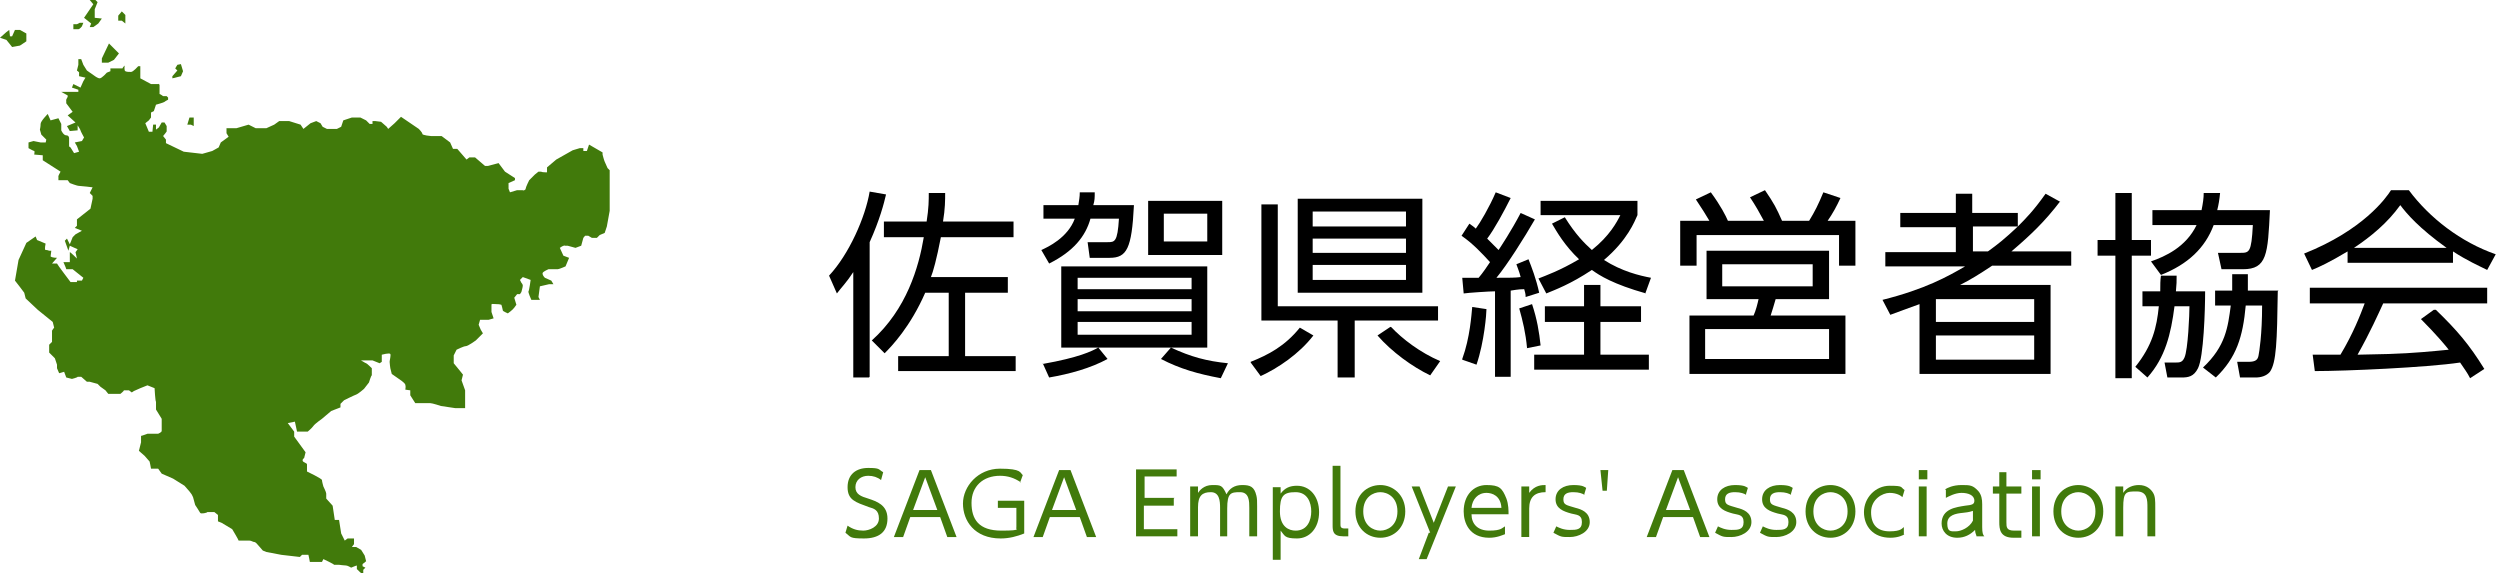 <?xml version="1.0" encoding="UTF-8"?>
<svg id="_レイヤー_1" data-name="レイヤー 1" xmlns="http://www.w3.org/2000/svg" version="1.1" viewBox="0 0 351 80.5">
  <defs>
    <style>
      .cls-1 {
        fill: #417a0b;
      }

      .cls-1, .cls-2 {
        stroke-width: 0px;
      }

      .cls-2 {
        fill: #000;
      }
    </style>
  </defs>
  <g>
    <path class="cls-2" d="M122,53h-2.2v-14.8c-.9,1.4-1.7,2.2-2.3,3l-1.1-2.5c2.8-3,5.1-8.2,5.7-11.8l2.3.4c-.3,1.3-.9,3.6-2.3,6.7v18.9ZM124.1,33.3v-2.2h6c.3-1.9.3-3,.3-4h2.3c0,1,0,2.2-.3,4h9.9v2.2h-10.2c-.6,3.1-1.1,4.9-1.4,5.6h10.8v2.2h-6v8.9h7.1v2.1h-16.5v-2.1h7.1v-8.9h-3.3c-2.1,4.8-4.7,7.5-5.7,8.5l-1.8-1.8c4.9-4.4,6.6-10.3,7.3-14.5h-5.6Z"/>
    <path class="cls-2" d="M159.2,28.9c-.3,6-1,7.3-3.4,7.3h-2.8l-.3-2.2h2.8c1,0,1.4,0,1.6-3.3h-4c-.7,2.5-2.4,4.6-5.8,6.3l-1.1-1.9c.9-.4,3.7-1.7,4.7-4.4h-4.4v-1.9h4.9c.1-.7.2-1.1.2-1.8h2.1c0,.8,0,1.1-.2,1.8h5.7ZM146.4,51.1c5.1-.9,6.9-1.8,7.8-2.3l1.3,1.6c-2.4,1.3-5.3,2.1-8.2,2.6l-.9-2ZM169.5,48.8h-20.5v-11.4h20.5v11.4ZM167.3,39h-16v1.6h16v-1.6ZM167.3,42h-16v1.7h16v-1.7ZM167.3,45.2h-16v1.8h16v-1.8ZM171.6,28.2v7.6h-10.4v-7.6h10.4ZM164.4,48.8c2.8,1.3,5,1.9,8,2.2l-1,2.1c-3.2-.6-5.7-1.3-8.4-2.7l1.4-1.6ZM169.5,30h-6.1v3.9h6.1v-3.9Z"/>
    <path class="cls-2" d="M175.6,50.8c2.5-1,4.8-2.2,6.9-4.8l1.9,1.1c-2,2.6-5,4.6-7.4,5.7l-1.4-1.9ZM190.2,53h-2.4v-8h-10.7v-16.3h2.3v14.3h22.5v2h-11.7v8ZM199.7,27.9v13.2h-17.5v-13.2h17.5ZM197.4,29.7h-13.1v2.1h13.1v-2.1ZM197.4,33.5h-13.1v2h13.1v-2ZM197.4,37.2h-13.1v2.1h13.1v-2.1ZM195.3,45.9c1.6,1.7,4.1,3.6,6.9,4.8l-1.4,2c-2.5-1.2-5.4-3.3-7.4-5.6l1.8-1.2Z"/>
    <path class="cls-2" d="M215.5,30.8c-1.5,2.6-3.9,6.4-5.4,8.2,1.8,0,2.7,0,3.4-.1-.2-.8-.4-1.2-.6-1.8l1.7-.7c.4,1,1.1,2.8,1.5,4.7l-1.9.6c0-.5-.1-.7-.2-1.1-.3,0-.7,0-1.9.2v12.1h-2.2v-12c-.7,0-3.8.2-4.4.3l-.2-2.2h2.3c.6-.7,1.2-1.6,1.6-2.2-1.1-1.2-2.4-2.6-4-3.7l1.1-1.7c.4.3.6.4.9.7.6-.8,1.9-3,2.8-5.1l2.1.8c-.9,1.8-2.3,4.4-3.3,5.7.5.5,1.1,1.1,1.6,1.6.2-.3,1.8-2.7,3.1-5.2l2,.9ZM205.3,50.4c1.1-3,1.3-6.3,1.4-7.3l2,.3c0,.6-.3,4.6-1.4,7.8l-2-.7ZM214.4,48.9c-.2-2.2-.6-3.8-1.1-5.6l1.8-.6c.7,2.1,1,3.9,1.2,5.8l-2,.4ZM230.4,45.2h-5.7v4.6h6.8v2.1h-16.1v-2.1h7v-4.6h-5.5v-2.2h5.5v-3h2.3v3h5.7v2.2ZM231.1,41.2c-4.6-1.3-6.5-2.5-7.6-3.3-3,2-5.2,2.8-6.4,3.3l-1.1-2.1c1-.4,3-1.1,5.7-2.7-2-1.9-3.1-3.8-3.8-5l1.8-.9c1.5,2.4,2.7,3.6,3.8,4.6,2.5-2,3.5-3.9,4-4.9h-11.2v-2h13.6v2c-.4.9-1.4,3.5-4.7,6.3,2.5,1.6,5,2.2,6.6,2.5l-.8,2.2Z"/>
    <path class="cls-2" d="M247.7,31.1c-.7-1.3-1.2-2.2-2-3.4l2.1-1c1.3,1.9,1.6,2.5,2.4,4.3h3.8c.8-1.3,1.3-2.3,2-4l2.4.8c-.5,1.1-1.1,2.2-1.8,3.2h3.9v6.3h-2.3v-4.3h-20v4.3h-2.3v-6.3h4.1c-.4-.7-1.1-1.8-1.9-3l2.1-1c1.4,1.9,2.1,3.3,2.4,4h5.2ZM256.8,42h-7.5c-.1.4-.6,2-.7,2.3h10.5v8.2h-21.9v-8.2h9c.3-.6.6-1.8.7-2.3h-7.3v-6.8h17.2v6.8ZM256.8,46.2h-17.4v4.2h17.4v-4.2ZM254.5,37.1h-12.7v3.1h12.7v-3.1Z"/>
    <path class="cls-2" d="M289.3,28.2c-2.2,2.9-4.2,4.8-6.9,7.1h8.4v2h-11.1c-1.8,1.2-3.1,2-4.5,2.7h12.7v12.5h-18.4v-9.8c-2,.7-2.7,1-4.1,1.5l-1.1-2.1c6-1.5,9.2-3.3,11.6-4.7h-11.2v-2h9.9v-3.5h-7.8v-2h7.8v-2.7h2.3v2.7h6.4v1.9c1.1-1.1,2.2-2.2,3.9-4.6l2,1.1ZM285.6,42h-13.8v3.2h13.8v-3.2ZM285.6,47.1h-13.8v3.4h13.8v-3.4ZM279.1,35.3c1.4-1,2.4-1.8,4.2-3.5h-6.3v3.5h2.1Z"/>
    <path class="cls-2" d="M299.3,27.1v6.6h2.7v2.2h-2.7v17.2h-2.3v-17.2h-2.5v-2.2h2.5v-6.6h2.3ZM309.6,40.9c0,2.6-.2,9.2-1,10.8-.6,1.2-1.4,1.3-2.3,1.3h-2l-.4-2.1h1.5c.6,0,1,0,1.3-.7.5-1.1.7-6.1.7-7.2h-2.1c-.5,3.9-1.3,7.2-3.8,10l-1.7-1.5c2.4-3,3-5.5,3.3-8.5h-2.3v-2.1h2.5c0-1,0-1.5.1-2.2h2.2c0,.8,0,1.2-.1,2.2h4.1ZM318.7,29.5c-.3,6.2-.4,8.3-3.8,8.3h-3l-.5-2.3h3.1c1.3,0,1.6,0,1.8-3.9h-5.5c-1.2,3.2-3.6,5.5-7.4,7l-1.4-1.9c2-.7,4.9-2,6.4-5.1h-6.2v-2.1h6.9c.2-1,.3-1.7.3-2.4h2.3c-.1,1-.2,1.6-.4,2.4h7.3ZM319.8,40.9c-.1,7.1-.2,10-1.1,11.3-.5.6-1.3.8-2,.8h-2.2l-.4-2.2h1.6c1,0,1.3-.3,1.4-.9.1-.5.5-2.9.5-7h-2.3c-.4,4.4-1.3,7.3-4.2,10.1l-1.8-1.4c3.2-3,3.5-5.7,3.9-8.7h-2.2v-2.1h2.4c0-.8,0-1.2,0-2.3h2.2c0,1.3,0,1.6,0,2.3h4.3Z"/>
    <path class="cls-2" d="M344.4,36.9h-14.8v-1.6c-2.5,1.5-4,2.2-5,2.6l-1.1-2.3c8.3-3.3,11.5-7.8,12.2-8.9h2.5c2.9,3.9,7.3,7.3,12.2,9l-1.2,2.2c-1.2-.6-2.8-1.3-4.8-2.6v1.5ZM342,43.5c3,2.9,4.7,4.9,6.8,8.3l-2,1.3c-.4-.8-.8-1.3-1.4-2.2-4.7.7-16.1,1.2-20.4,1.2l-.3-2.3h3.9c1.8-3,2.8-5.6,3.4-7.2h-7.7v-2.2h24.9v2.2h-14.6c-.7,1.5-1.8,4-3.6,7.2.7,0,3.8-.1,4.4-.1,3.4-.1,6.3-.4,8.4-.6-.3-.4-1.7-2.1-3.9-4.3l1.8-1.3ZM343.5,34.8c-3.9-2.8-5.6-4.8-6.5-6-1.8,2.5-4.1,4.4-6.5,6h13Z"/>
  </g>
  <g>
    <path class="cls-1" d="M123.7,67.4c-.5-.4-1.1-.6-1.8-.6-1,0-1.8.6-1.8,1.6s.8,1.3,1.8,1.6c1.2.4,2.7.9,2.7,2.8s-1.2,2.8-3.3,2.8-1.8-.2-2.6-.8l.3-1c.7.5,1.4.7,2.2.7s2.2-.5,2.2-1.7-.7-1.4-1.4-1.6c-1.9-.7-3-1-3-2.8s1.2-2.7,2.9-2.7,1.4.2,2.1.6l-.3,1.1Z"/>
    <path class="cls-1" d="M127.8,72.6l-1,2.8h-1.3l3.6-9.4h1.6l3.6,9.4h-1.3l-1-2.8h-4.1ZM131.6,71.6l-1.7-4.6-1.7,4.6h3.4Z"/>
    <path class="cls-1" d="M143.3,67.7c-.9-.6-1.8-.9-2.9-.9-2.4,0-4,1.5-4,3.8s1,3.9,4.2,3.9,1.8-.3,2.1-.4v-2.8h-2.6v-1h3.7v4.6c-1,.4-2.1.7-3.3.7-3.7,0-5.3-2.5-5.3-4.9s2.1-4.9,5.2-4.9,2.8.6,3.2.9l-.4,1.1Z"/>
    <path class="cls-1" d="M147.4,72.6l-1,2.8h-1.3l3.6-9.4h1.6l3.6,9.4h-1.3l-1-2.8h-4.1ZM151.1,71.6l-1.7-4.6-1.7,4.6h3.4Z"/>
    <path class="cls-1" d="M164.8,70v1h-4.2v3.3h4.7v1h-5.8v-9.4h5.7v1h-4.5v3h4.2Z"/>
    <path class="cls-1" d="M171.3,75.3v-4c0-1-.1-2.2-1.3-2.2s-1.8.5-1.8,2.1v4.1h-1.1v-7h1.1v.9c.2-.3.8-1.1,2-1.1s1.4,0,2,1.3c.4-.8,1.1-1.3,2.2-1.3s1.7.2,2,1.5c.1.4.1.8.1,1.5v4.2h-1.1v-4c0-.9,0-2.2-1.3-2.2s-1.8.1-1.8,2.3v3.9h-1.1Z"/>
    <path class="cls-1" d="M179.8,69.3c.6-.8,1.3-1.1,2.3-1.1,1.8,0,3.1,1.5,3.1,3.7s-1.3,3.7-3.1,3.7-1.7-.4-2.3-1.1v4.1h-1.1v-10.2h1.1v.9ZM181.9,74.5c1.7,0,2.2-1.5,2.2-2.7s-.5-2.7-2.2-2.7-2.2.5-2.2,2.7,1.3,2.7,2.2,2.7Z"/>
    <path class="cls-1" d="M189.3,75.3h-.7c-1.5,0-1.5-.8-1.5-1.6v-8.3h1.1v8.2c0,.3,0,.6.6.6h.5v1Z"/>
    <path class="cls-1" d="M193.8,68.1c1.8,0,3.5,1.4,3.5,3.7s-1.6,3.7-3.5,3.7-3.5-1.4-3.5-3.7,1.6-3.7,3.5-3.7ZM193.8,74.5c1,0,2.4-.7,2.4-2.7s-1.4-2.7-2.4-2.7-2.4.7-2.4,2.7,1.4,2.7,2.4,2.7Z"/>
    <path class="cls-1" d="M200.8,74.8l-2.6-6.5h1.1l2,5.1,2-5.1h1.1l-4.1,10.2h-1.1l1.4-3.7Z"/>
    <path class="cls-1" d="M206.6,72.2c0,1.3.8,2.3,2.5,2.3s1.8-.4,2.2-.6v1.1c-.3.1-1.1.5-2.2.5-2.8,0-3.6-2.1-3.6-3.7,0-2.3,1.4-3.7,3.2-3.7s2.2.4,2.8,1.9c.3.8.3,1.7.3,2.2h-5.3ZM210.8,71.3c-.1-1.7-1.3-2.1-2.1-2.1-1.2,0-2,.9-2.1,2.1h4.2Z"/>
    <path class="cls-1" d="M213.6,75.3v-7h1.1v.9c.8-1.1,1.8-1.1,2.3-1.1v1c-1.5,0-2.3.7-2.3,2.3v4h-1.1Z"/>
    <path class="cls-1" d="M222.5,69.5c-.3-.2-.8-.4-1.6-.4s-1.4.2-1.4,1,.4.8,1.7,1.2c.8.2,2,.6,2,2s-1.6,2.1-2.8,2.1-1.2,0-2.3-.6l.4-.9c.4.2,1,.5,1.9.5s1.7,0,1.7-1.1-.8-1-1.5-1.2c-1.1-.3-2.2-.7-2.2-2s1.1-2,2.5-2,1.6.3,1.8.4l-.3,1Z"/>
    <path class="cls-1" d="M225.8,66l-.2,2.9h-.6l-.3-2.9h1.1Z"/>
    <path class="cls-1" d="M233.5,72.6l-1,2.8h-1.3l3.6-9.4h1.6l3.6,9.4h-1.3l-1-2.8h-4.1ZM237.3,71.6l-1.7-4.6-1.7,4.6h3.4Z"/>
    <path class="cls-1" d="M245.2,69.5c-.3-.2-.8-.4-1.6-.4s-1.4.2-1.4,1,.4.8,1.7,1.2c.8.2,2,.6,2,2s-1.6,2.1-2.8,2.1-1.2,0-2.3-.6l.4-.9c.4.2,1,.5,1.9.5s1.7,0,1.7-1.1-.8-1-1.5-1.2c-1.1-.3-2.2-.7-2.2-2s1.1-2,2.5-2,1.6.3,1.8.4l-.3,1Z"/>
    <path class="cls-1" d="M251.5,69.5c-.3-.2-.8-.4-1.6-.4s-1.4.2-1.4,1,.4.8,1.7,1.2c.8.2,2,.6,2,2s-1.6,2.1-2.8,2.1-1.2,0-2.3-.6l.4-.9c.4.2,1,.5,1.9.5s1.7,0,1.7-1.1-.8-1-1.5-1.2c-1.1-.3-2.2-.7-2.2-2s1.1-2,2.5-2,1.6.3,1.8.4l-.3,1Z"/>
    <path class="cls-1" d="M257,68.1c1.8,0,3.5,1.4,3.5,3.7s-1.6,3.7-3.5,3.7-3.5-1.4-3.5-3.7,1.6-3.7,3.5-3.7ZM257,74.5c1,0,2.4-.7,2.4-2.7s-1.4-2.7-2.4-2.7-2.4.7-2.4,2.7,1.4,2.7,2.4,2.7Z"/>
    <path class="cls-1" d="M267.5,75c-.3.1-.9.5-2.1.5-2.4,0-3.7-1.6-3.7-3.6s1.6-3.7,3.6-3.7,1.5.2,2.1.6l-.3,1c-.2-.2-.8-.6-1.8-.6s-2.6.9-2.6,2.7.9,2.7,2.6,2.7,1.8-.5,2-.6v1.1Z"/>
    <path class="cls-1" d="M270.6,67.3h-1.2v-1.3h1.2v1.3ZM270.5,75.3h-1.1v-7h1.1v7Z"/>
    <path class="cls-1" d="M273.1,68.7c.3-.2,1.1-.6,2.3-.6s1.6,0,2.4.9c.4.5.5,1.1.5,1.8v3.2c0,.8.1,1.1.3,1.3h-1.1c0-.2-.2-.4-.2-.9-.7.7-1.5,1.1-2.5,1.1-1.5,0-2.2-1-2.2-2,0-2.1,2.1-2.3,3.3-2.5,1-.1,1.3-.2,1.3-.7,0-.8-.9-1.1-1.8-1.1s-1.8.5-2.2.7v-1.1ZM277.1,71.7c-.4.1-.5.2-1.5.3-1,.1-2.2.3-2.2,1.5s.5,1.1,1.2,1.1,1.9-.5,2.4-1.5v-1.5Z"/>
    <path class="cls-1" d="M280.6,66.3h1.1v2h2.1v1h-2.1v4c0,.7,0,1.2,1.1,1.2s.4,0,1,0v1c-.2,0-.6,0-1.1,0-1.9,0-2-1.2-2-2.2v-4h-.9v-1h.9v-2Z"/>
    <path class="cls-1" d="M286.5,67.3h-1.2v-1.3h1.2v1.3ZM286.4,75.3h-1.1v-7h1.1v7Z"/>
    <path class="cls-1" d="M291.8,68.1c1.8,0,3.5,1.4,3.5,3.7s-1.6,3.7-3.5,3.7-3.5-1.4-3.5-3.7,1.6-3.7,3.5-3.7ZM291.8,74.5c1,0,2.4-.7,2.4-2.7s-1.4-2.7-2.4-2.7-2.4.7-2.4,2.7,1.4,2.7,2.4,2.7Z"/>
    <path class="cls-1" d="M297,75.3v-7h1.1v.9c.5-.8,1.4-1.1,2.2-1.1,1.1,0,1.7.6,2,1.1.3.5.3,1.1.3,2.1v4h-1.1v-4c0-1.1,0-2.3-1.5-2.3s-1.9,0-1.9,2.3v4h-1.1Z"/>
  </g>
  <g>
    <path class="cls-1" d="M32.1,19.2l-.3-.5v-.7h1.4l1.7-.5,1,.5h1.5l1.1-.5.7-.5h1.4l1.6.5.4.6,1-.8.8-.3.6.3.3.5.6.3h1.4l.6-.3.3-.9,1.2-.4h1.2l.8.4.5.5h.4c0,.1,0-.4,0-.4h.4c0,0,.8.1.8.1l.8.7.2.3.9-.8.9-.9,2.5,1.7s.5.5.5.7,1.2.3,1.2.3h1.5l1.2.9.4.9h.6l1.3,1.5.4-.3h.8l1.4,1.2h.4l1.5-.4.9,1.2,1.4.9v.3l-.9.4v.8l.2.5,1-.3h.8c0,.1.4,0,.4-.2s.5-1.2.5-1.2l.8-.8.5-.4h.4c0,.1.8.1.8.1v-.7l1.3-1.1,2.3-1.3,1-.3h.5v.4h.5s.3-.9.3-.9l1.9,1.1v.3s.2.8.3,1l.4.9.3.3v5.7l-.4,2.2-.3.9-.7.3-.4.4h-.7l-.5-.3h-.4c0-.1-.3.3-.3.3l-.3,1.1-.8.3-1.1-.3h-.4c0-.1-.4.1-.4.1l-.3.2.5,1.1.8.3-.5,1.2s-.9.4-1.1.4h-1.3s-.7.3-.8.5.1.5.3.7l.9.4.3.5h-.6l-1.3.3-.2,1.5.2.4h-1.2s-.5-1.1-.4-1.2.3-1.6.3-1.6l-1.1-.4-.4.4.2.4s.2.2.2.4-.2.9-.2.9l-.2.3h-.4l-.4.5.3,1s-.1.1-.3.4-.9.8-.9.8c0,0-.7-.3-.7-.4s-.2-.8-.2-.8c0,0-.2-.1-.7-.1s-.7-.1-.7.1v1l.3.9-.7.2h-1.2l-.2.7.3.7.3.5-1,1s-1.1.8-1.4.8-1.3.5-1.3.5l-.4.8v1.1l.9,1.1.4.5-.2.8.5,1.4v2.5h-1.4l-2-.3s-1.2-.4-1.5-.4-2.1,0-2.1,0l-.7-1.1v-.7c-.1,0-.7-.1-.7-.1,0,0,.1-.4,0-.7s-.9-.8-.9-.8l-1-.7-.2-.8s-.1-.7-.1-.9.2-.9.1-1.1-1.2.1-1.2.1v1l-.3.2-1-.4h-1.7c0-.1.7.4.8.4s.8.7.8.7v1c-.1,0-.4,1-.4,1l-.7.9s-.8.7-1.1.8-1.7.8-1.7.8l-.5.5v.5l-1.3.5-1.3,1.1s-1,.7-1.2,1-.8.8-.8.8h-1.5l-.3-1.4-1,.2.9,1.2v.7c0,0,1.6,2.2,1.6,2.2l-.2.8s-.3.2-.2.4c0,.2.6.3.6.5v1s2.1,1,2.1,1.2.2.9.2.9c0,0,.4.8.4,1v.7l.9,1,.3,2h.6l.3,1.9.5,1,.4-.3h.9v.8l-.3.4h.6l.7.4.5.8.2.8-.5.4v.3l.4.2-.3.3v.7c-.1,0-.9-.8-.9-.8v-.5c-.1,0-.8.3-.8.3,0,0-.5-.3-.7-.3s-1-.1-1-.1h-.7c0-.1-1.5-.8-1.5-.8l-.2.4h-1.7c0-.1-.2-1-.2-1h-.9s-.3.3-.3.3l-2.6-.3-2.1-.4-.5-.2-.7-.8s-.3-.4-.5-.4-.4-.2-.7-.2h-1.5c0-.1-.9-1.6-.9-1.6l-1.5-.9-.5-.2v-.9l-.5-.4h-1c0,.1-.9.3-1,.1s-.7-1.1-.7-1.1l-.3-1.1-.2-.4-.3-.4-.7-.8-1.6-1-1.6-.7-.5-.7h-1c0-.1-.2-1-.2-1l-.7-.8-.8-.7.3-1.2v-.9c.1,0,.9-.3.9-.3h1.5s.5-.2.5-.4v-1.7l-.8-1.3v-1.1c-.1,0-.2-1.9-.2-1.9l-1-.4-1,.4-.9.4-.3.2-.4-.3h-.7c0,.1-.5.5-.5.5h-1.7l-.4-.5-.7-.5-.4-.4-1.1-.3h-.4l-.8-.7h-.5c0,.1-.8.3-.8.3l-.8-.2-.3-.8-.7.2-.3-.7v-.5l-.3-.9-.8-.8v-1.1l.4-.4v-1.5c-.1,0,.3-.5.3-.5l-.2-.8-2.1-1.7-1.7-1.6-.2-.8-.6-.8-.7-.9.5-2.9,1.1-2.4,1.3-.9.2.5,1.2.5s-.2.9,0,.9.2,0,.5.1h.3c0,.1-.1.8-.1.8.2.2.9.2.9.2l-.7.8h.7c0,.1,1.9,2.6,1.9,2.6h.9c0,.1,0-.2,0-.2h.7l.2-.4-1.5-1.2h-.9c0-.1-.4-1-.4-1h.9v-1.4c.1,0,1,.9,1,.9l-.2-.9.3-.4-1.1-.5-.2.7-.5-1.4.3-.3.4.8.4-1,.4-.4.9-.5-1-.4.3-.3v-.9l1.9-1.5.3-1.4v-.4l-.4-.4.4-.8s-1.6-.2-1.9-.2-1.3-.4-1.3-.4l-.3-.4h-1.3v-.5c-.1,0,.3-.7.3-.7l-2.5-1.6v-.7c-.1,0-1.2-.1-1.2-.1,0,0,.1-.5,0-.5s-.8-.4-.8-.4v-.8l.7-.2,1,.2h.7c0,.1.1-.4.1-.4l-.7-.7-.2-.7s.1-.4.1-.8,1-1.4,1-1.4l.4.9,1.1-.3.4.8v.9s.3.7.7.7.4.4.4.4v1.1c-.1,0,.2.2.2.2l.5.8.7-.2-.3-.8-.3-.5,1-.2.3-.5s-.5-.9-.5-1-.4-.7-.4-.7v.7c-.1,0-1.1.1-1.1.1l-.4-.7,1.2-.5-1.1-1,.7-.5-.9-1.2v-.4c-.1,0,.2-.5.2-.5v-.2l-.9-.5h2.4v-.3s-.9-.3-.9-.3l.2-.5,1,.5.4-.9.3-.5-.9-.2v-.5c.1,0-.3-.3-.3-.3l.2-.8v-.8c-.1,0,.4,0,.4,0l.3.8.5.8,1,.7s.5.4.8.4,1-.8,1-.8l.5-.2v-.4h1.7c0-.1.3-.4.3-.4,0,0-.1.7.1.8s.5.1.8.1,1-.8,1-.8h.3v1.7l1.5.8h1c0-.1.2.1.2.1v1.3c.1,0,.5.3.5.3h.5l.2.2v.3s-.4.2-.5.3-1.2.4-1.2.4l-.3.9-.4.2v.7l-.3.4-.5.4.5,1.2h.5c0-.1.1-1,.1-1h.4c0-.1,0,.7,0,.7l.4-.3.4-.7h.4l.3.5v.7c.1,0-.5.7-.5.7l.4.5v.5l2.5,1.2,2.6.3,1.4-.4.9-.5.3-.7h0Z"/>
    <polygon class="cls-1" points="26.8 17.5 26.3 17.5 26.6 16.5 27.2 16.5 27.2 17.7 26.8 17.5"/>
    <polygon class="cls-1" points="24.2 11 24.2 10.7 24.9 9.9 24.6 9.6 24.9 9.1 25.4 9 25.7 10 25.4 10.7 24.2 11"/>
    <polygon class="cls-1" points="14.3 8.8 14.3 8.2 15.3 6.1 16.7 7.5 16 8.4 15.2 8.8 14.3 8.8"/>
    <polygon class="cls-1" points="16.6 2.9 16.6 2.2 17.1 1.6 17.6 2.1 17.6 3.3 17.1 2.9 16.6 2.9"/>
    <polygon class="cls-1" points="13.1 3.8 12.6 3.8 12.8 3.3 11.8 2.5 13.1 .6 12.6 0 13.4 0 13.7 .3 13.3 1.3 13.3 2.5 14.3 2.6 13.8 3.3 13.1 3.8"/>
    <path class="cls-1" d="M10.3,4.2v-.8h.5s.4-.2.4-.2h.5l-.2.5s-.3.4-.5.4h-.7Z"/>
    <polygon class="cls-1" points="1.7 6.6 .9 5.6 0 5.3 .9 4.5 1.3 4.2 1.4 5.1 1.7 5.1 2.1 4.2 2.8 4.2 3.7 4.7 3.7 5.8 2.8 6.4 1.7 6.6"/>
  </g>
</svg>